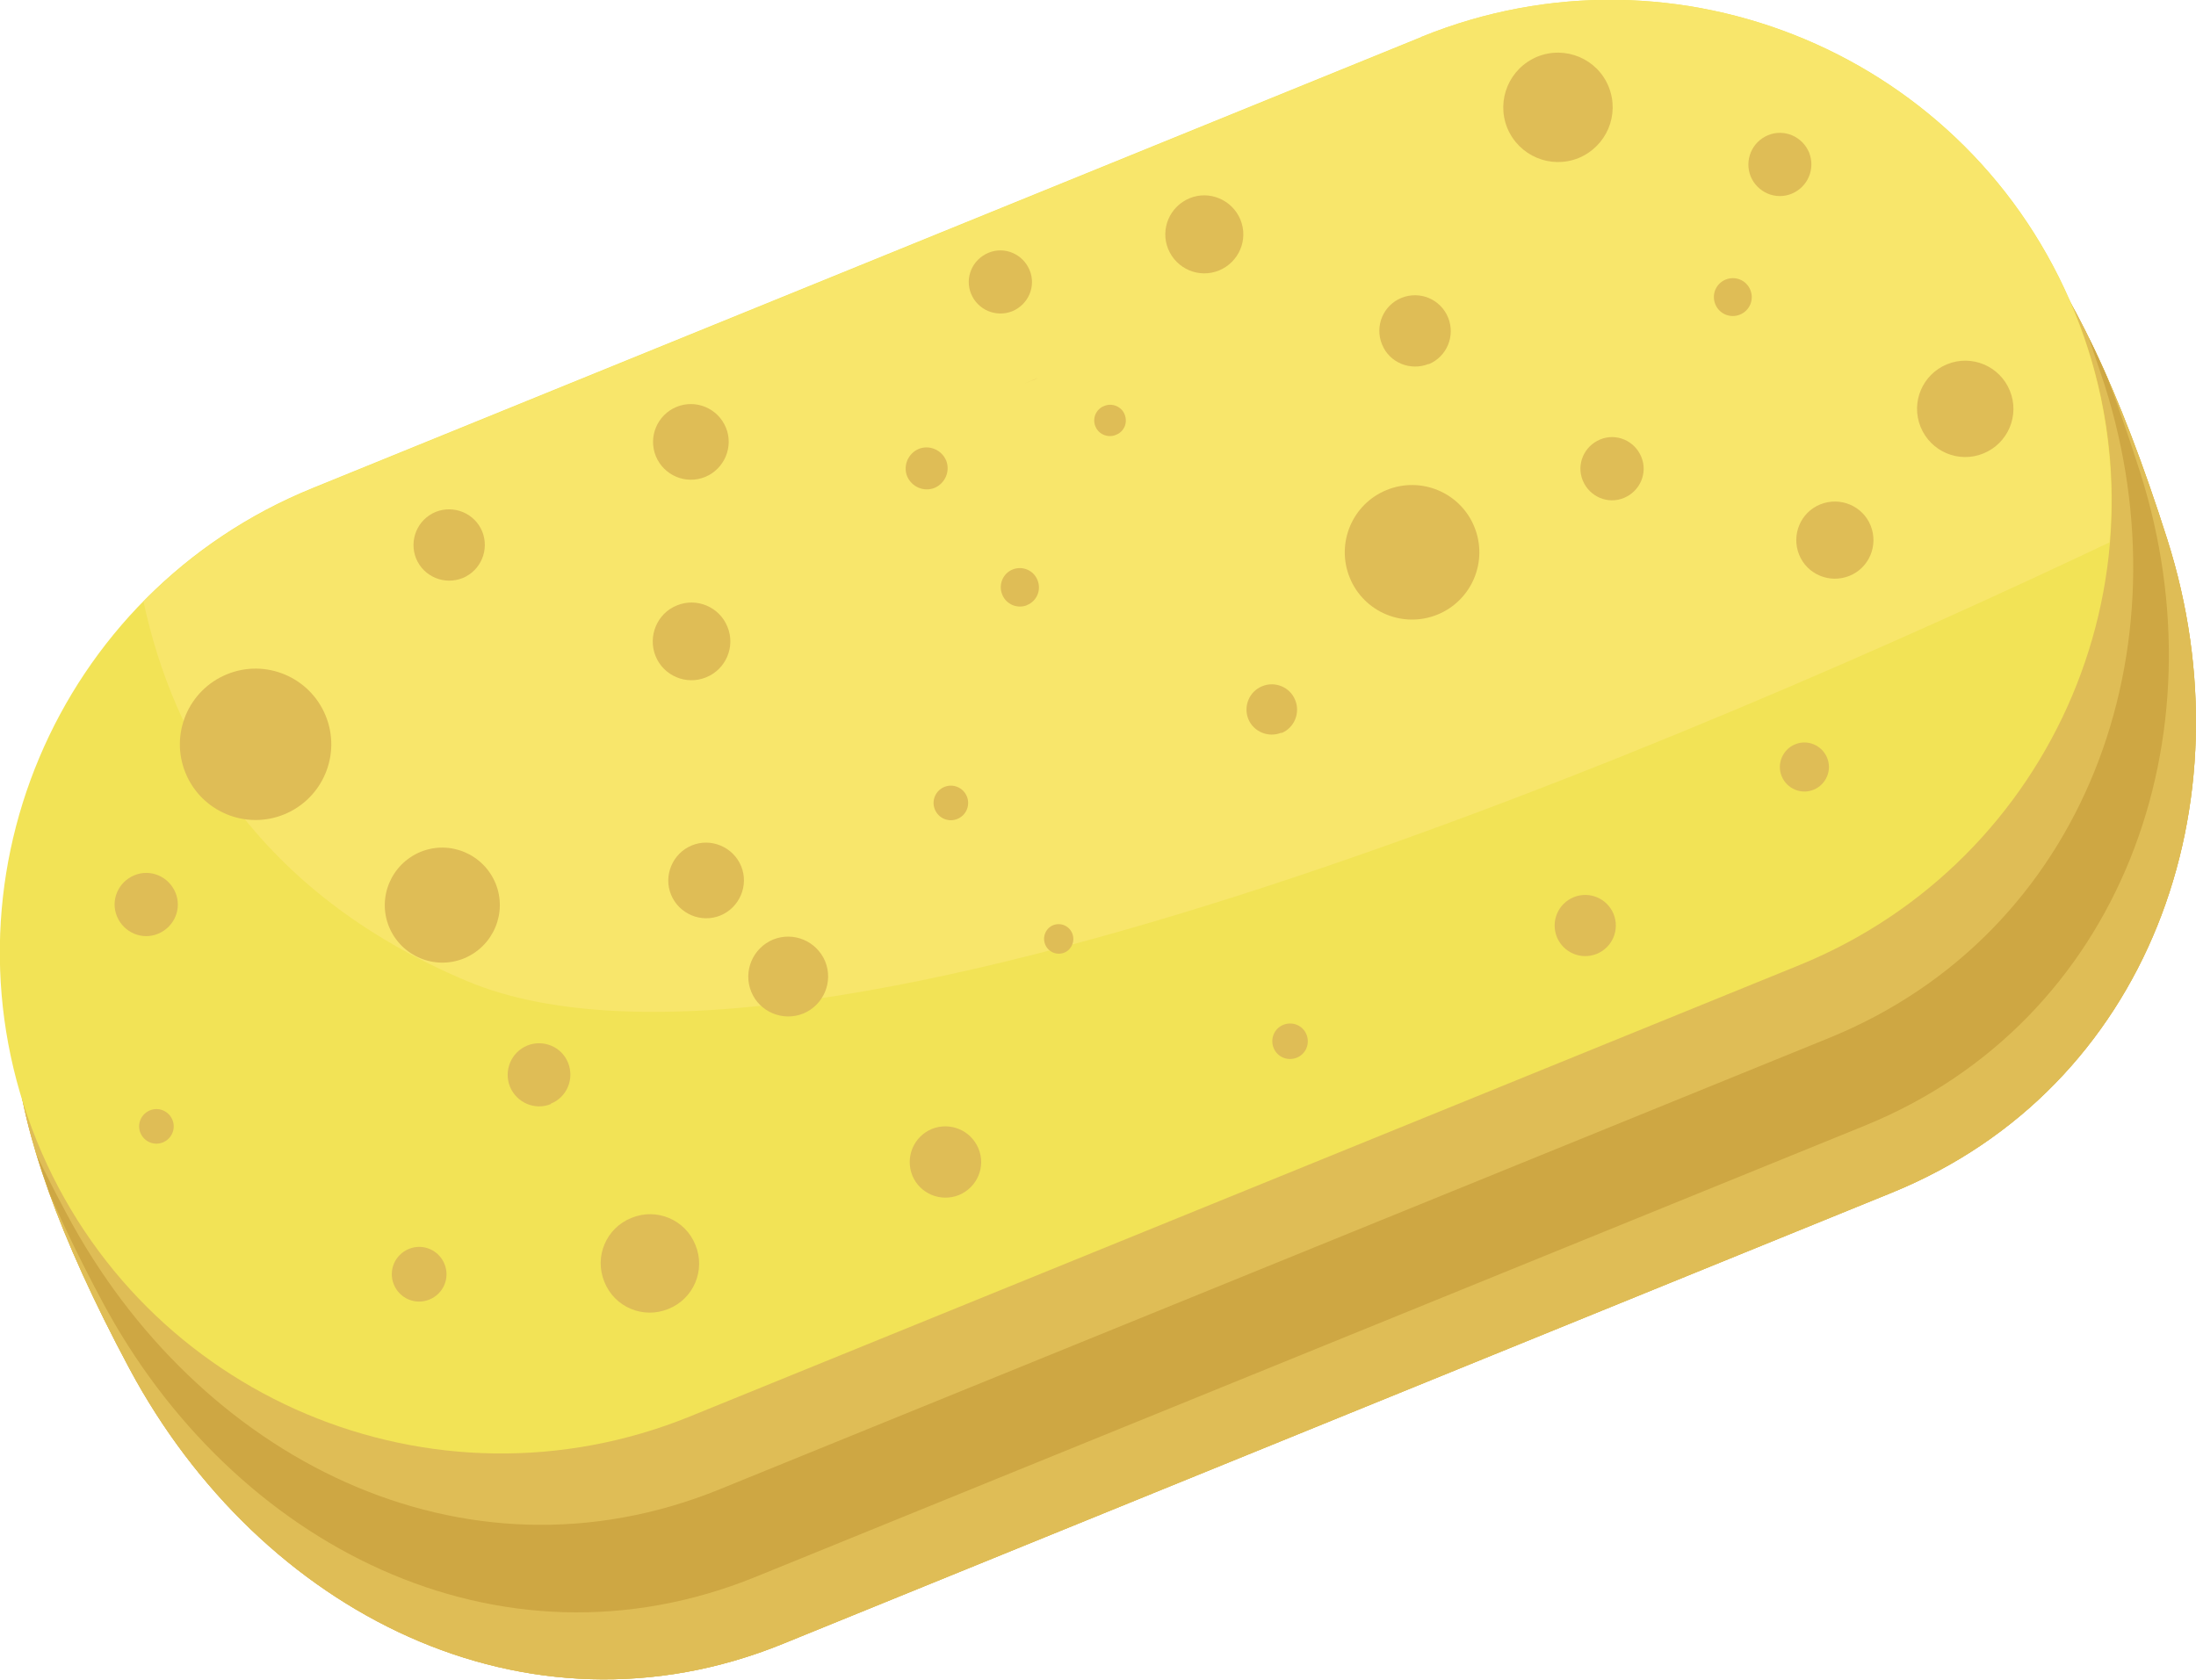 <?xml version="1.0" encoding="UTF-8"?> <svg xmlns="http://www.w3.org/2000/svg" xmlns:xlink="http://www.w3.org/1999/xlink" xmlns:xodm="http://www.corel.com/coreldraw/odm/2003" xml:space="preserve" width="28.529mm" height="21.825mm" version="1.1" style="shape-rendering:geometricPrecision; text-rendering:geometricPrecision; image-rendering:optimizeQuality; fill-rule:evenodd; clip-rule:evenodd" viewBox="0 0 72.09 55.15"> <defs> <style type="text/css"> .fil1 {fill:#CEA743;fill-rule:nonzero} .fil0 {fill:#DFBD56;fill-rule:nonzero} .fil2 {fill:#F2E356;fill-rule:nonzero} .fil3 {fill:#F8E66B;fill-rule:nonzero} </style> </defs> <g id="Слой_x0020_1">  <g id="_6096065568"> <path class="fil0" d="M71.15 17.72c-6.32,-19.91 -13.02,-12.46 -21.44,-9.04l-36.42 14.82c-8.42,3.43 -18.44,3.86 -9.04,21.44 4.29,8.01 13.02,12.46 21.44,9.04l36.42 -14.82c8.42,-3.43 11.79,-12.78 9.04,-21.44z"></path> <path class="fil0" d="M71.15 17.72c-6.32,-19.91 -13.02,-12.46 -21.44,-9.04l-36.42 14.82c-8.42,3.43 -18.44,3.86 -9.04,21.44 4.29,8.01 13.02,12.46 21.44,9.04l36.42 -14.82c8.42,-3.43 11.79,-12.78 9.04,-21.44z"></path> <path class="fil0" d="M71.15 17.72c-6.32,-19.91 -13.02,-12.46 -21.44,-9.04l-36.42 14.82c-8.42,3.43 -18.44,3.86 -9.04,21.44 4.29,8.01 13.02,12.46 21.44,9.04l36.42 -14.82c8.42,-3.43 11.79,-12.78 9.04,-21.44z"></path> <path class="fil1" d="M70.26 15.52c-0.36,-1.13 -0.72,-2.17 -1.08,-3.12 -0.2,-0.46 -0.4,-0.89 -0.61,-1.31 0.17,0.5 0.34,1.01 0.52,1.55 2.75,8.66 -0.62,18.01 -9.04,21.44l-36.42 14.82c-8.42,3.43 -17.16,-1.02 -21.44,-9.04 -0.36,-0.67 -0.68,-1.3 -0.98,-1.92 0.13,0.42 0.28,0.86 0.44,1.31 0.48,1.08 1.04,2.24 1.71,3.49 4.28,8.01 13.02,12.46 21.44,9.04l36.42 -14.82c8.42,-3.43 11.79,-12.78 9.04,-21.44z"></path> <path class="fil2" d="M68.11 10.25c-3.43,-8.42 -13.03,-12.46 -21.44,-9.04l-36.42 14.82c-8.42,3.43 -12.46,13.02 -9.04,21.44 3.43,8.42 13.02,12.46 21.44,9.04l36.42 -14.82c8.41,-3.43 12.46,-13.02 9.04,-21.44z"></path> <path class="fil3" d="M46.67 1.22l-36.42 14.82c-2.15,0.87 -4.01,2.16 -5.54,3.71 0.96,4.48 3.68,9.54 10.61,12.46 11.25,4.74 41.11,-8.32 53.93,-14.4 0.21,-2.5 -0.14,-5.08 -1.15,-7.56 -3.43,-8.42 -13.03,-12.46 -21.44,-9.04z"></path> <path class="fil0" d="M51.82 5.19c-0.92,0.37 -1.96,-0.07 -2.34,-0.99 -0.37,-0.92 0.07,-1.96 0.99,-2.34 0.92,-0.37 1.97,0.07 2.34,0.99 0.37,0.92 -0.07,1.96 -0.99,2.34z"></path> <path class="fil0" d="M58.82 6.36c-0.53,0.22 -1.13,-0.04 -1.35,-0.57 -0.21,-0.53 0.04,-1.13 0.57,-1.35 0.53,-0.22 1.13,0.04 1.35,0.57 0.21,0.53 -0.04,1.13 -0.57,1.35z"></path> <path class="fil0" d="M57.12 10.33c-0.32,0.13 -0.68,-0.02 -0.81,-0.34 -0.13,-0.32 0.02,-0.68 0.34,-0.81 0.32,-0.13 0.68,0.02 0.81,0.34 0.13,0.32 -0.02,0.68 -0.34,0.81z"></path> <path class="fil0" d="M65.11 14.89c-0.81,0.33 -1.73,-0.06 -2.06,-0.87 -0.33,-0.81 0.06,-1.73 0.87,-2.06 0.81,-0.33 1.73,0.06 2.06,0.87 0.33,0.81 -0.06,1.73 -0.87,2.06z"></path> <path class="fil0" d="M60.71 18.91c-0.65,0.26 -1.39,-0.05 -1.65,-0.7 -0.26,-0.65 0.05,-1.39 0.7,-1.65 0.65,-0.26 1.39,0.05 1.65,0.7 0.26,0.65 -0.05,1.39 -0.7,1.65z"></path> <path class="fil0" d="M47.19 20.18c-1.13,0.46 -2.42,-0.08 -2.88,-1.21 -0.46,-1.13 0.08,-2.42 1.21,-2.88 1.13,-0.46 2.42,0.08 2.88,1.21 0.46,1.13 -0.08,2.42 -1.21,2.88z"></path> <path class="fil0" d="M53.31 16.35c-0.53,0.22 -1.13,-0.04 -1.35,-0.57 -0.22,-0.53 0.04,-1.13 0.57,-1.35 0.53,-0.22 1.13,0.04 1.35,0.57 0.22,0.53 -0.04,1.13 -0.57,1.35z"></path> <path class="fil0" d="M46.9 11.95c-0.6,0.24 -1.29,-0.04 -1.53,-0.64 -0.25,-0.6 0.04,-1.29 0.64,-1.53 0.6,-0.24 1.28,0.04 1.53,0.65 0.24,0.6 -0.04,1.28 -0.64,1.53z"></path> <path class="fil0" d="M40.02 8.88c-0.66,0.27 -1.4,-0.05 -1.67,-0.7 -0.27,-0.66 0.05,-1.4 0.7,-1.67 0.65,-0.27 1.4,0.05 1.67,0.7 0.27,0.66 -0.05,1.4 -0.7,1.67z"></path> <path class="fil0" d="M33.23 10.22c-0.53,0.21 -1.13,-0.04 -1.35,-0.57 -0.22,-0.53 0.04,-1.13 0.57,-1.35 0.53,-0.22 1.13,0.04 1.35,0.57 0.22,0.53 -0.04,1.13 -0.57,1.35z"></path> <path class="fil0" d="M33.63 12.59c-0.26,0.11 -0.48,0.2 -0.48,0.2 0,0 0.21,-0.09 0.48,-0.2 0.26,-0.11 0.48,-0.19 0.48,-0.19 0,0 -0.21,0.09 -0.48,0.19z"></path> <path class="fil0" d="M23.15 15.66c-0.64,0.26 -1.36,-0.05 -1.62,-0.68 -0.26,-0.64 0.05,-1.36 0.68,-1.62 0.64,-0.26 1.36,0.05 1.62,0.68 0.26,0.63 -0.05,1.36 -0.68,1.62z"></path> <path class="fil0" d="M15.19 18.98c-0.6,0.24 -1.28,-0.04 -1.53,-0.64 -0.24,-0.6 0.04,-1.28 0.64,-1.53 0.6,-0.24 1.28,0.04 1.53,0.64 0.24,0.6 -0.04,1.28 -0.64,1.53z"></path> <path class="fil0" d="M9.33 26.74c-1.27,0.52 -2.72,-0.09 -3.24,-1.36 -0.52,-1.27 0.09,-2.72 1.36,-3.24 1.27,-0.52 2.72,0.09 3.24,1.36 0.52,1.27 -0.09,2.72 -1.36,3.24z"></path> <path class="fil0" d="M5.19 30.66c-0.53,0.22 -1.13,-0.04 -1.35,-0.57 -0.22,-0.53 0.04,-1.13 0.57,-1.35 0.53,-0.22 1.13,0.04 1.35,0.57 0.22,0.53 -0.04,1.13 -0.57,1.35z"></path> <path class="fil0" d="M5.35 37.51c-0.29,0.12 -0.62,-0.02 -0.74,-0.31 -0.12,-0.29 0.02,-0.62 0.31,-0.74 0.29,-0.12 0.62,0.02 0.74,0.31 0.12,0.29 -0.02,0.62 -0.31,0.74z"></path> <path class="fil0" d="M14.1 42.67c-0.46,0.19 -0.98,-0.03 -1.17,-0.49 -0.19,-0.46 0.03,-0.98 0.49,-1.17 0.46,-0.19 0.98,0.03 1.17,0.49 0.19,0.46 -0.03,0.98 -0.49,1.17z"></path> <path class="fil0" d="M21.94 42.98c-0.83,0.34 -1.77,-0.06 -2.1,-0.89 -0.34,-0.83 0.06,-1.77 0.89,-2.1 0.83,-0.34 1.77,0.06 2.1,0.89 0.34,0.83 -0.06,1.77 -0.89,2.1z"></path> <path class="fil0" d="M31.48 39.24c-0.6,0.24 -1.28,-0.04 -1.53,-0.64 -0.24,-0.6 0.04,-1.28 0.64,-1.53 0.6,-0.24 1.28,0.04 1.53,0.64 0.25,0.6 -0.04,1.28 -0.64,1.53z"></path> <path class="fil0" d="M42.57 34.73c-0.3,0.12 -0.64,-0.02 -0.76,-0.32 -0.12,-0.3 0.02,-0.64 0.32,-0.76 0.3,-0.12 0.64,0.02 0.76,0.32 0.12,0.3 -0.02,0.64 -0.32,0.76z"></path> <path class="fil0" d="M52.42 31.32c-0.52,0.21 -1.1,-0.04 -1.31,-0.55 -0.21,-0.52 0.04,-1.1 0.55,-1.31 0.52,-0.21 1.1,0.04 1.31,0.55 0.21,0.52 -0.04,1.1 -0.55,1.31z"></path> <path class="fil0" d="M59.54 25.93c-0.41,0.17 -0.88,-0.03 -1.05,-0.44 -0.17,-0.41 0.03,-0.88 0.44,-1.05 0.41,-0.17 0.88,0.03 1.05,0.44 0.17,0.41 -0.03,0.88 -0.44,1.05z"></path> <path class="fil0" d="M42.06 24.06c-0.42,0.17 -0.91,-0.03 -1.08,-0.45 -0.17,-0.42 0.03,-0.91 0.46,-1.08 0.42,-0.17 0.91,0.03 1.08,0.46 0.17,0.42 -0.03,0.91 -0.45,1.08z"></path> <path class="fil0" d="M33.72 19.87c-0.32,0.13 -0.69,-0.02 -0.82,-0.35 -0.13,-0.32 0.02,-0.69 0.34,-0.82 0.32,-0.13 0.69,0.02 0.82,0.35 0.13,0.32 -0.02,0.69 -0.35,0.82z"></path> <path class="fil0" d="M30.68 16.02c-0.35,0.14 -0.75,-0.03 -0.9,-0.38 -0.14,-0.35 0.03,-0.75 0.38,-0.9 0.35,-0.14 0.75,0.03 0.9,0.38 0.14,0.35 -0.03,0.75 -0.38,0.9z"></path> <path class="fil0" d="M36.63 14.28c-0.26,0.11 -0.57,-0.02 -0.67,-0.28 -0.11,-0.26 0.02,-0.57 0.29,-0.67 0.26,-0.11 0.57,0.02 0.67,0.28 0.11,0.27 -0.02,0.57 -0.29,0.67z"></path> <path class="fil0" d="M23.18 22.24c-0.65,0.27 -1.4,-0.05 -1.66,-0.7 -0.26,-0.65 0.05,-1.4 0.7,-1.66 0.65,-0.27 1.4,0.05 1.66,0.7 0.27,0.65 -0.05,1.4 -0.7,1.66z"></path> <path class="fil0" d="M15.23 31.47c-0.96,0.39 -2.06,-0.07 -2.46,-1.04 -0.39,-0.96 0.07,-2.06 1.04,-2.46 0.96,-0.39 2.06,0.07 2.46,1.04 0.39,0.96 -0.07,2.06 -1.04,2.46z"></path> <path class="fil0" d="M23.65 30.06c-0.63,0.26 -1.36,-0.05 -1.62,-0.68 -0.26,-0.63 0.05,-1.36 0.68,-1.62 0.63,-0.26 1.36,0.05 1.62,0.68 0.26,0.63 -0.05,1.36 -0.68,1.62z"></path> <path class="fil0" d="M31.43 26.89c-0.29,0.12 -0.62,-0.02 -0.74,-0.31 -0.12,-0.29 0.02,-0.62 0.31,-0.74 0.29,-0.12 0.62,0.02 0.74,0.31 0.12,0.29 -0.02,0.62 -0.31,0.74z"></path> <path class="fil0" d="M34.94 31.28c-0.25,0.1 -0.53,-0.02 -0.63,-0.27 -0.1,-0.25 0.02,-0.53 0.26,-0.63 0.25,-0.1 0.53,0.02 0.63,0.27 0.1,0.25 -0.02,0.53 -0.26,0.63z"></path> <path class="fil0" d="M26.37 33.28c-0.67,0.27 -1.44,-0.05 -1.71,-0.72 -0.27,-0.67 0.05,-1.43 0.72,-1.71 0.67,-0.27 1.43,0.05 1.71,0.72 0.27,0.67 -0.05,1.43 -0.72,1.71z"></path> <path class="fil0" d="M18.09 36.25c-0.53,0.22 -1.13,-0.04 -1.35,-0.57 -0.21,-0.53 0.04,-1.13 0.57,-1.35 0.53,-0.21 1.13,0.04 1.34,0.57 0.21,0.53 -0.04,1.13 -0.57,1.34z"></path> </g> </g> </svg> 